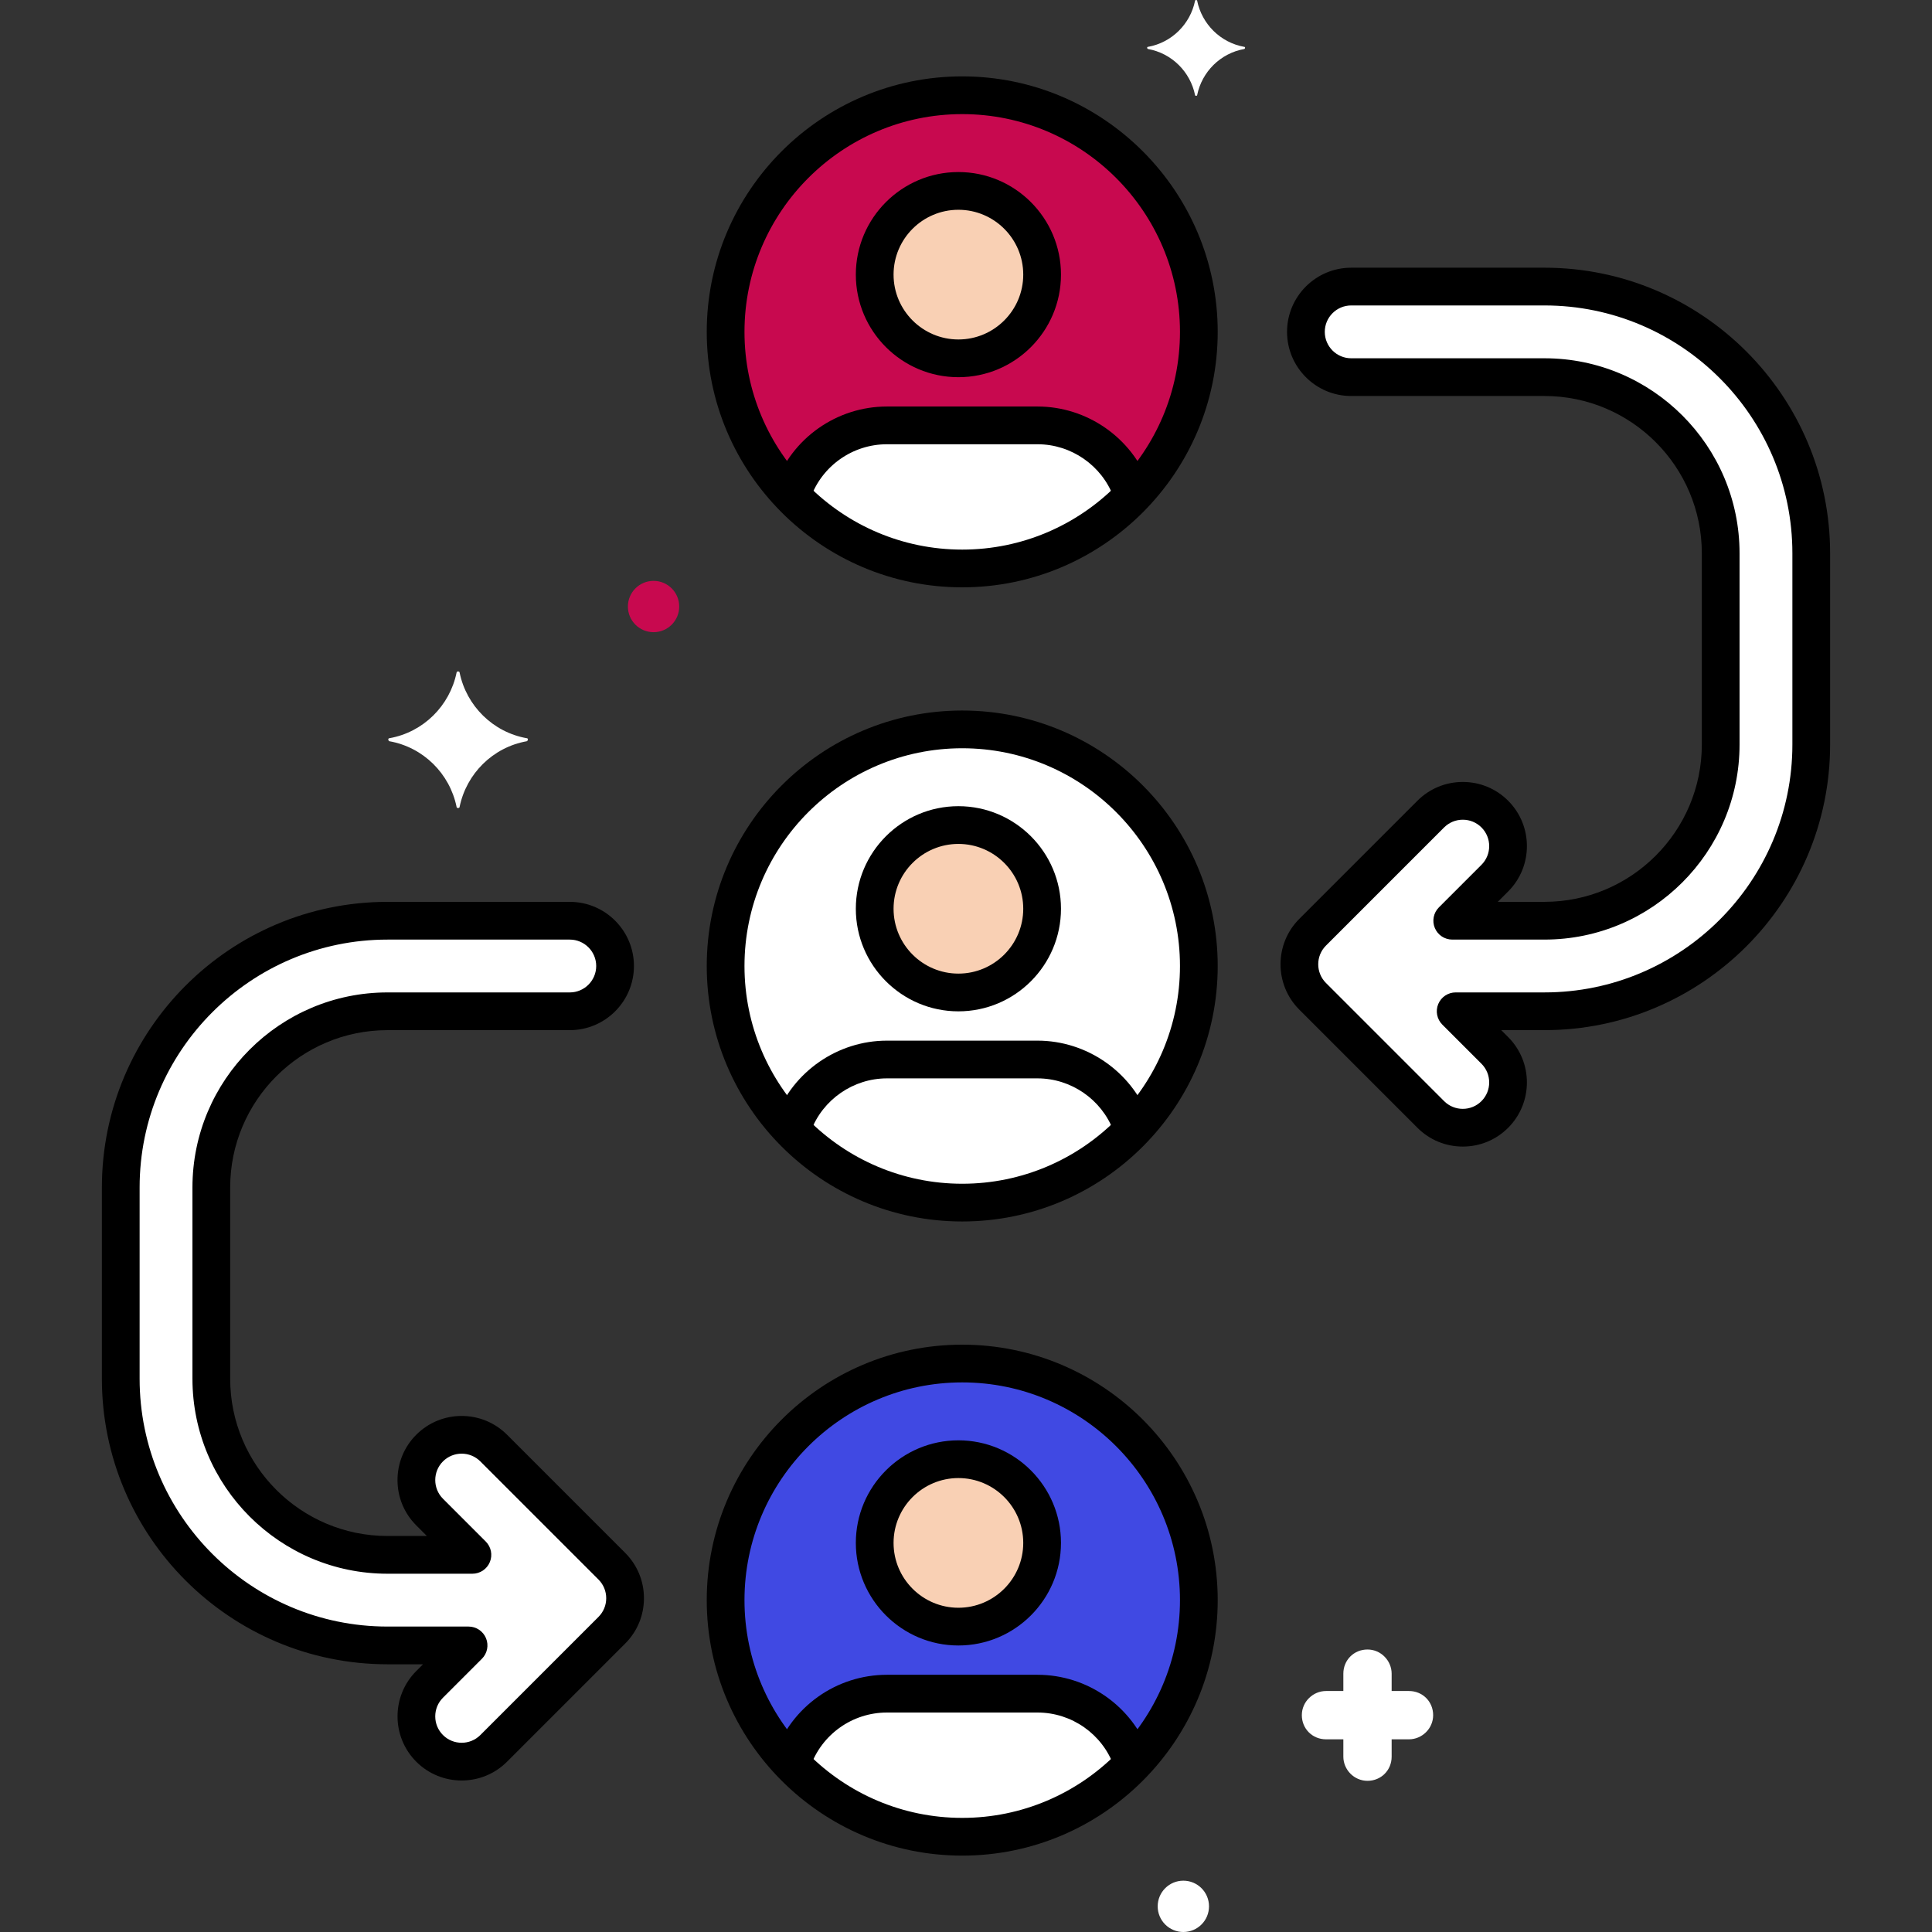 <?xml version="1.0"?>
<svg xmlns="http://www.w3.org/2000/svg" xmlns:xlink="http://www.w3.org/1999/xlink" xmlns:svgjs="http://svgjs.com/svgjs" version="1.1" width="512" height="512" x="0" y="0" viewBox="0 0 256 256" style="enable-background:new 0 0 512 512" xml:space="preserve" class=""><rect x="0" y="0" width="256" height="256" fill="#333333" stroke="none"/><g><g xmlns="http://www.w3.org/2000/svg" id="Layer_43"><g><g><g><circle cx="127.5" cy="43.973" fill="#c8094f" r="31.352" data-original="#fc657e" style="" class=""/></g></g><g><g><path d="m137.482 56.365h-19.963c-5.94 0-10.966 3.91-12.647 9.296 5.706 5.953 13.732 9.665 22.629 9.665s16.922-3.712 22.629-9.665c-1.682-5.387-6.709-9.296-12.648-9.296z" fill="#ffffff" data-original="#70d6f9" style="" class=""/></g></g><g><g><circle cx="127.5" cy="128" fill="#ffffff" r="31.352" data-original="#f5c84c" style="" class=""/></g></g><g><g><path d="m137.482 140.391h-19.963c-5.94 0-10.966 3.91-12.647 9.296 5.706 5.952 13.732 9.665 22.629 9.665s16.922-3.712 22.629-9.665c-1.682-5.386-6.709-9.296-12.648-9.296z" fill="#ffffff" data-original="#70d6f9" style="" class=""/></g></g><g><g><circle cx="127.5" cy="212.027" fill="#4049e3" r="31.352" data-original="#87d147" style="" class=""/></g></g><g><g><path d="m137.482 224.418h-19.963c-5.94 0-10.966 3.91-12.647 9.296 5.706 5.953 13.732 9.665 22.629 9.665s16.922-3.712 22.629-9.665c-1.682-5.386-6.709-9.296-12.648-9.296z" fill="#ffffff" data-original="#70d6f9" style="" class=""/></g></g><g><g><path d="m204.655 37.973h-25.615c-3.313 0-6 2.687-6 6s2.687 6 6 6h25.615c12.872 0 23.345 10.473 23.345 23.345v25.336c0 12.873-10.473 23.346-23.345 23.346h-12.226l5.642-5.642c2.343-2.343 2.343-6.142-.001-8.485-2.342-2.343-6.142-2.343-8.485 0l-15.656 15.657c-2.343 2.343-2.343 6.142 0 8.485l15.656 15.657c2.342 2.342 6.142 2.344 8.485 0 2.344-2.343 2.344-6.142.001-8.485l-5.186-5.187h11.77c19.49 0 35.345-15.856 35.345-35.345v-25.337c0-19.489-15.855-35.345-35.345-35.345z" fill="#ffffff" data-original="#9be5f9" style="" class=""/></g></g><g><g><path d="m81.071 207.529-15.657-15.657c-2.344-2.343-6.143-2.343-8.485 0-2.343 2.343-2.343 6.142 0 8.485l5.669 5.669h-11.253c-12.872.001-23.345-10.472-23.345-23.344v-25.336c0-12.873 10.473-23.346 23.345-23.346h24.155c3.313 0 6-2.687 6-6s-2.687-6-6-6h-24.155c-19.489 0-35.345 15.856-35.345 35.345v25.336c0 19.489 15.856 35.345 35.345 35.345h10.743l-5.159 5.159c-2.343 2.343-2.343 6.142 0 8.485 2.342 2.342 6.142 2.344 8.485 0l15.657-15.657c2.342-2.34 2.343-6.141 0-8.484z" fill="#ffffff" data-original="#70d6f9" style="" class=""/></g></g><g><g><path d="m164.876 6.21c-3.158-.561-5.613-3.017-6.245-6.104 0-.14-.281-.14-.281 0-.631 3.087-3.087 5.543-6.245 6.104-.14 0-.14.21 0 .281 3.158.562 5.613 3.017 6.245 6.104 0 .14.281.14.281 0 .631-3.087 3.087-5.543 6.245-6.104.14-.071.14-.281 0-.281z" fill="#ffffff" data-original="#70d6f9" style="" class=""/></g></g><g><g><path d="m186.7 224.068h-2.3v-2.3c0-1.7-1.4-3.2-3.2-3.2s-3.2 1.4-3.2 3.2v2.3h-2.3c-1.7 0-3.2 1.4-3.2 3.2s1.4 3.2 3.2 3.2h2.3v2.3c0 1.7 1.4 3.2 3.2 3.2s3.2-1.4 3.2-3.2v-2.3h2.3c1.7 0 3.2-1.4 3.2-3.2s-1.4-3.2-3.2-3.2z" fill="#ffffff" data-original="#70d6f9" style="" class=""/></g></g><g><g><path d="m156.8 249.2c-1.878 0-3.4 1.522-3.4 3.4s1.522 3.4 3.4 3.4 3.4-1.522 3.4-3.4-1.522-3.4-3.4-3.4z" fill="#ffffff" data-original="#f5c84c" style="" class=""/></g></g><g><g><path d="m69.8 97.818c-4.5-.8-8-4.3-8.9-8.7 0-.2-.4-.2-.4 0-.9 4.4-4.4 7.9-8.9 8.7-.2 0-.2.3 0 .4 4.5.8 8 4.3 8.9 8.7 0 .2.4.2.4 0 .9-4.4 4.4-7.9 8.9-8.7.2-.1.2-.4 0-.4z" fill="#ffffff" data-original="#f5c84c" style="" class=""/></g></g><g><g><path d="m86.6 76.968c-1.878 0-3.4 1.522-3.4 3.4s1.522 3.4 3.4 3.4 3.4-1.522 3.4-3.4-1.522-3.4-3.4-3.4z" fill="#c8094f" data-original="#fc657e" style="" class=""/></g></g><g><g><g><path d="m127.5 10.121c-18.666 0-33.852 15.186-33.852 33.852s15.186 33.852 33.852 33.852 33.852-15.186 33.852-33.852-15.186-33.852-33.852-33.852zm0 62.704c-15.909 0-28.852-12.943-28.852-28.852s12.943-28.852 28.852-28.852 28.852 12.943 28.852 28.852-12.943 28.852-28.852 28.852z" fill="#000000" data-original="#000000" style="" class=""/></g></g></g><g><g><circle cx="126.994" cy="36.389" fill="#f9d0b4" r="11.092" data-original="#f9d0b4" style="" class=""/></g></g><g><g><path d="m152.243 64.122c-2.281-6.135-8.214-10.257-14.762-10.257h-19.963c-6.652 0-12.616 4.21-14.842 10.476-.462 1.301.218 2.73 1.519 3.193.277.098.559.145.837.145 1.028 0 1.992-.639 2.356-1.664 1.519-4.276 5.59-7.149 10.13-7.149h19.963c4.47 0 8.519 2.813 10.076 7 .481 1.294 1.923 1.954 3.214 1.472 1.295-.483 1.954-1.921 1.472-3.216z" fill="#000000" data-original="#000000" style="" class=""/></g></g><g><g><g><path d="m126.994 22.797c-7.495 0-13.592 6.097-13.592 13.592s6.097 13.592 13.592 13.592 13.591-6.097 13.591-13.592-6.097-13.592-13.591-13.592zm0 22.184c-4.737 0-8.592-3.854-8.592-8.592s3.854-8.592 8.592-8.592c4.737 0 8.591 3.854 8.591 8.592s-3.855 8.592-8.591 8.592z" fill="#000000" data-original="#000000" style="" class=""/></g></g></g><g><g><g><path d="m127.5 94.148c-18.666 0-33.852 15.186-33.852 33.852s15.186 33.852 33.852 33.852 33.852-15.186 33.852-33.852-15.186-33.852-33.852-33.852zm0 62.704c-15.909 0-28.852-12.943-28.852-28.852s12.943-28.852 28.852-28.852 28.852 12.943 28.852 28.852-12.943 28.852-28.852 28.852z" fill="#000000" data-original="#000000" style="" class=""/></g></g></g><g><g><circle cx="126.994" cy="120.416" fill="#f9d0b4" r="11.092" data-original="#f9d0b4" style="" class=""/></g></g><g><g><path d="m152.199 148.03c-2.313-6.064-8.227-10.139-14.718-10.139h-19.963c-6.521 0-12.445 4.1-14.742 10.201-.486 1.292.167 2.734 1.459 3.221.291.109.588.161.88.161 1.011 0 1.963-.618 2.34-1.62 1.567-4.165 5.611-6.963 10.062-6.963h19.963c4.431 0 8.468 2.781 10.046 6.92.492 1.292 1.94 1.938 3.227 1.445 1.291-.491 1.938-1.936 1.446-3.226z" fill="#000000" data-original="#000000" style="" class=""/></g></g><g><g><g><path d="m126.994 106.824c-7.495 0-13.592 6.097-13.592 13.592s6.097 13.592 13.592 13.592 13.591-6.097 13.591-13.592-6.097-13.592-13.591-13.592zm0 22.184c-4.737 0-8.592-3.854-8.592-8.592s3.854-8.592 8.592-8.592c4.737 0 8.591 3.854 8.591 8.592s-3.855 8.592-8.591 8.592z" fill="#000000" data-original="#000000" style="" class=""/></g></g></g><g><g><g><path d="m127.5 178.175c-18.666 0-33.852 15.186-33.852 33.852s15.186 33.852 33.852 33.852 33.852-15.186 33.852-33.852-15.186-33.852-33.852-33.852zm0 62.704c-15.909 0-28.852-12.943-28.852-28.852s12.943-28.852 28.852-28.852 28.852 12.943 28.852 28.852-12.943 28.852-28.852 28.852z" fill="#000000" data-original="#000000" style="" class=""/></g></g></g><g><g><circle cx="126.994" cy="204.443" fill="#f9d0b4" r="11.092" data-original="#f9d0b4" style="" class=""/></g></g><g><g><path d="m152.303 232.337c-2.24-6.232-8.196-10.419-14.821-10.419h-19.963c-6.702 0-12.682 4.252-14.879 10.582-.453 1.304.238 2.729 1.542 3.182.271.094.548.139.82.139 1.035 0 2.003-.648 2.362-1.681 1.5-4.319 5.581-7.221 10.155-7.221h19.963c4.522 0 8.588 2.857 10.116 7.11.467 1.3 1.9 1.972 3.198 1.507 1.299-.468 1.974-1.9 1.507-3.199z" fill="#000000" data-original="#000000" style="" class=""/></g></g><g><g><g><path d="m126.994 190.851c-7.495 0-13.592 6.097-13.592 13.592s6.097 13.592 13.592 13.592 13.591-6.097 13.591-13.592-6.097-13.592-13.591-13.592zm0 22.184c-4.737 0-8.592-3.854-8.592-8.592s3.854-8.592 8.592-8.592c4.737 0 8.591 3.854 8.591 8.592s-3.855 8.592-8.591 8.592z" fill="#000000" data-original="#000000" style="" class=""/></g></g></g><g><g><g><path d="m204.655 35.473h-25.615c-4.687 0-8.5 3.813-8.5 8.5s3.813 8.5 8.5 8.5h25.615c11.494 0 20.845 9.351 20.845 20.845v25.336c0 11.494-9.351 20.845-20.845 20.845h-6.19l1.374-1.375c3.314-3.314 3.313-8.707 0-12.021-1.605-1.605-3.739-2.489-6.011-2.489-2.271 0-4.405.884-6.011 2.489l-15.656 15.657c-3.313 3.314-3.313 8.707 0 12.021l15.656 15.657c1.604 1.605 3.739 2.49 6.01 2.49h.001c2.271 0 4.405-.884 6.01-2.489 3.314-3.314 3.315-8.707.001-12.021l-.918-.918h5.734c20.867 0 37.845-16.978 37.845-37.845v-25.337c0-20.867-16.978-37.845-37.845-37.845zm32.845 63.182c0 18.111-14.734 32.845-32.845 32.845h-11.771c-1.011 0-1.923.609-2.31 1.543s-.173 2.009.542 2.725l5.187 5.186c1.364 1.365 1.364 3.585-.002 4.951-.66.661-1.539 1.024-2.474 1.024-.936 0-1.814-.364-2.476-1.025l-15.656-15.657c-1.364-1.365-1.364-3.585 0-4.95l15.656-15.656c.661-.661 1.541-1.025 2.476-1.025.936 0 1.813.364 2.475 1.025 1.365 1.364 1.365 3.585.001 4.95l-5.642 5.642c-.715.715-.929 1.79-.542 2.724.387.935 1.299 1.543 2.31 1.543h12.226c14.251 0 25.845-11.594 25.845-25.845v-25.337c0-14.251-11.594-25.845-25.845-25.845h-25.615c-1.93 0-3.5-1.57-3.5-3.5s1.57-3.5 3.5-3.5h25.615c18.11 0 32.845 14.734 32.845 32.845z" fill="#000000" data-original="#000000" style="" class=""/></g></g></g><g><g><g><path d="m82.839 205.762-15.657-15.657c-3.315-3.313-8.707-3.313-12.021 0-1.605 1.605-2.49 3.74-2.49 6.01s.884 4.405 2.49 6.01l1.401 1.401h-5.217c-11.494 0-20.845-9.351-20.845-20.845v-25.336c0-11.494 9.351-20.845 20.845-20.845h24.155c4.687 0 8.5-3.813 8.5-8.5s-3.813-8.5-8.5-8.5h-24.155c-20.868 0-37.845 16.977-37.845 37.845v25.336c0 20.868 16.977 37.845 37.845 37.845h4.707l-.891.892c-3.314 3.314-3.314 8.707 0 12.021 1.657 1.658 3.833 2.486 6.01 2.486 2.176 0 4.354-.829 6.01-2.486l15.657-15.657c1.605-1.604 2.489-3.739 2.489-6.01.001-2.271-.883-4.405-2.488-6.01zm-3.535 8.485-15.657 15.657c-1.365 1.364-3.585 1.364-4.95 0-.661-.661-1.025-1.54-1.025-2.475s.364-1.814 1.025-2.475l5.159-5.159c.715-.715.929-1.79.542-2.724-.387-.935-1.298-1.543-2.31-1.543h-10.743c-18.111 0-32.845-14.734-32.845-32.845v-25.336c0-18.111 14.734-32.845 32.845-32.845h24.155c1.93 0 3.5 1.57 3.5 3.5s-1.57 3.5-3.5 3.5h-24.155c-14.251 0-25.845 11.594-25.845 25.845v25.336c0 14.251 11.594 25.845 25.845 25.845h11.252c1.011 0 1.923-.609 2.31-1.543s.173-2.009-.542-2.724l-5.669-5.669c-1.364-1.365-1.364-3.585 0-4.95 1.366-1.365 3.585-1.363 4.95 0l15.657 15.657c.66.661 1.024 1.54 1.024 2.475s-.363 1.812-1.023 2.473z" fill="#000000" data-original="#000000" style="" class=""/></g></g></g></g></g></g></svg>
